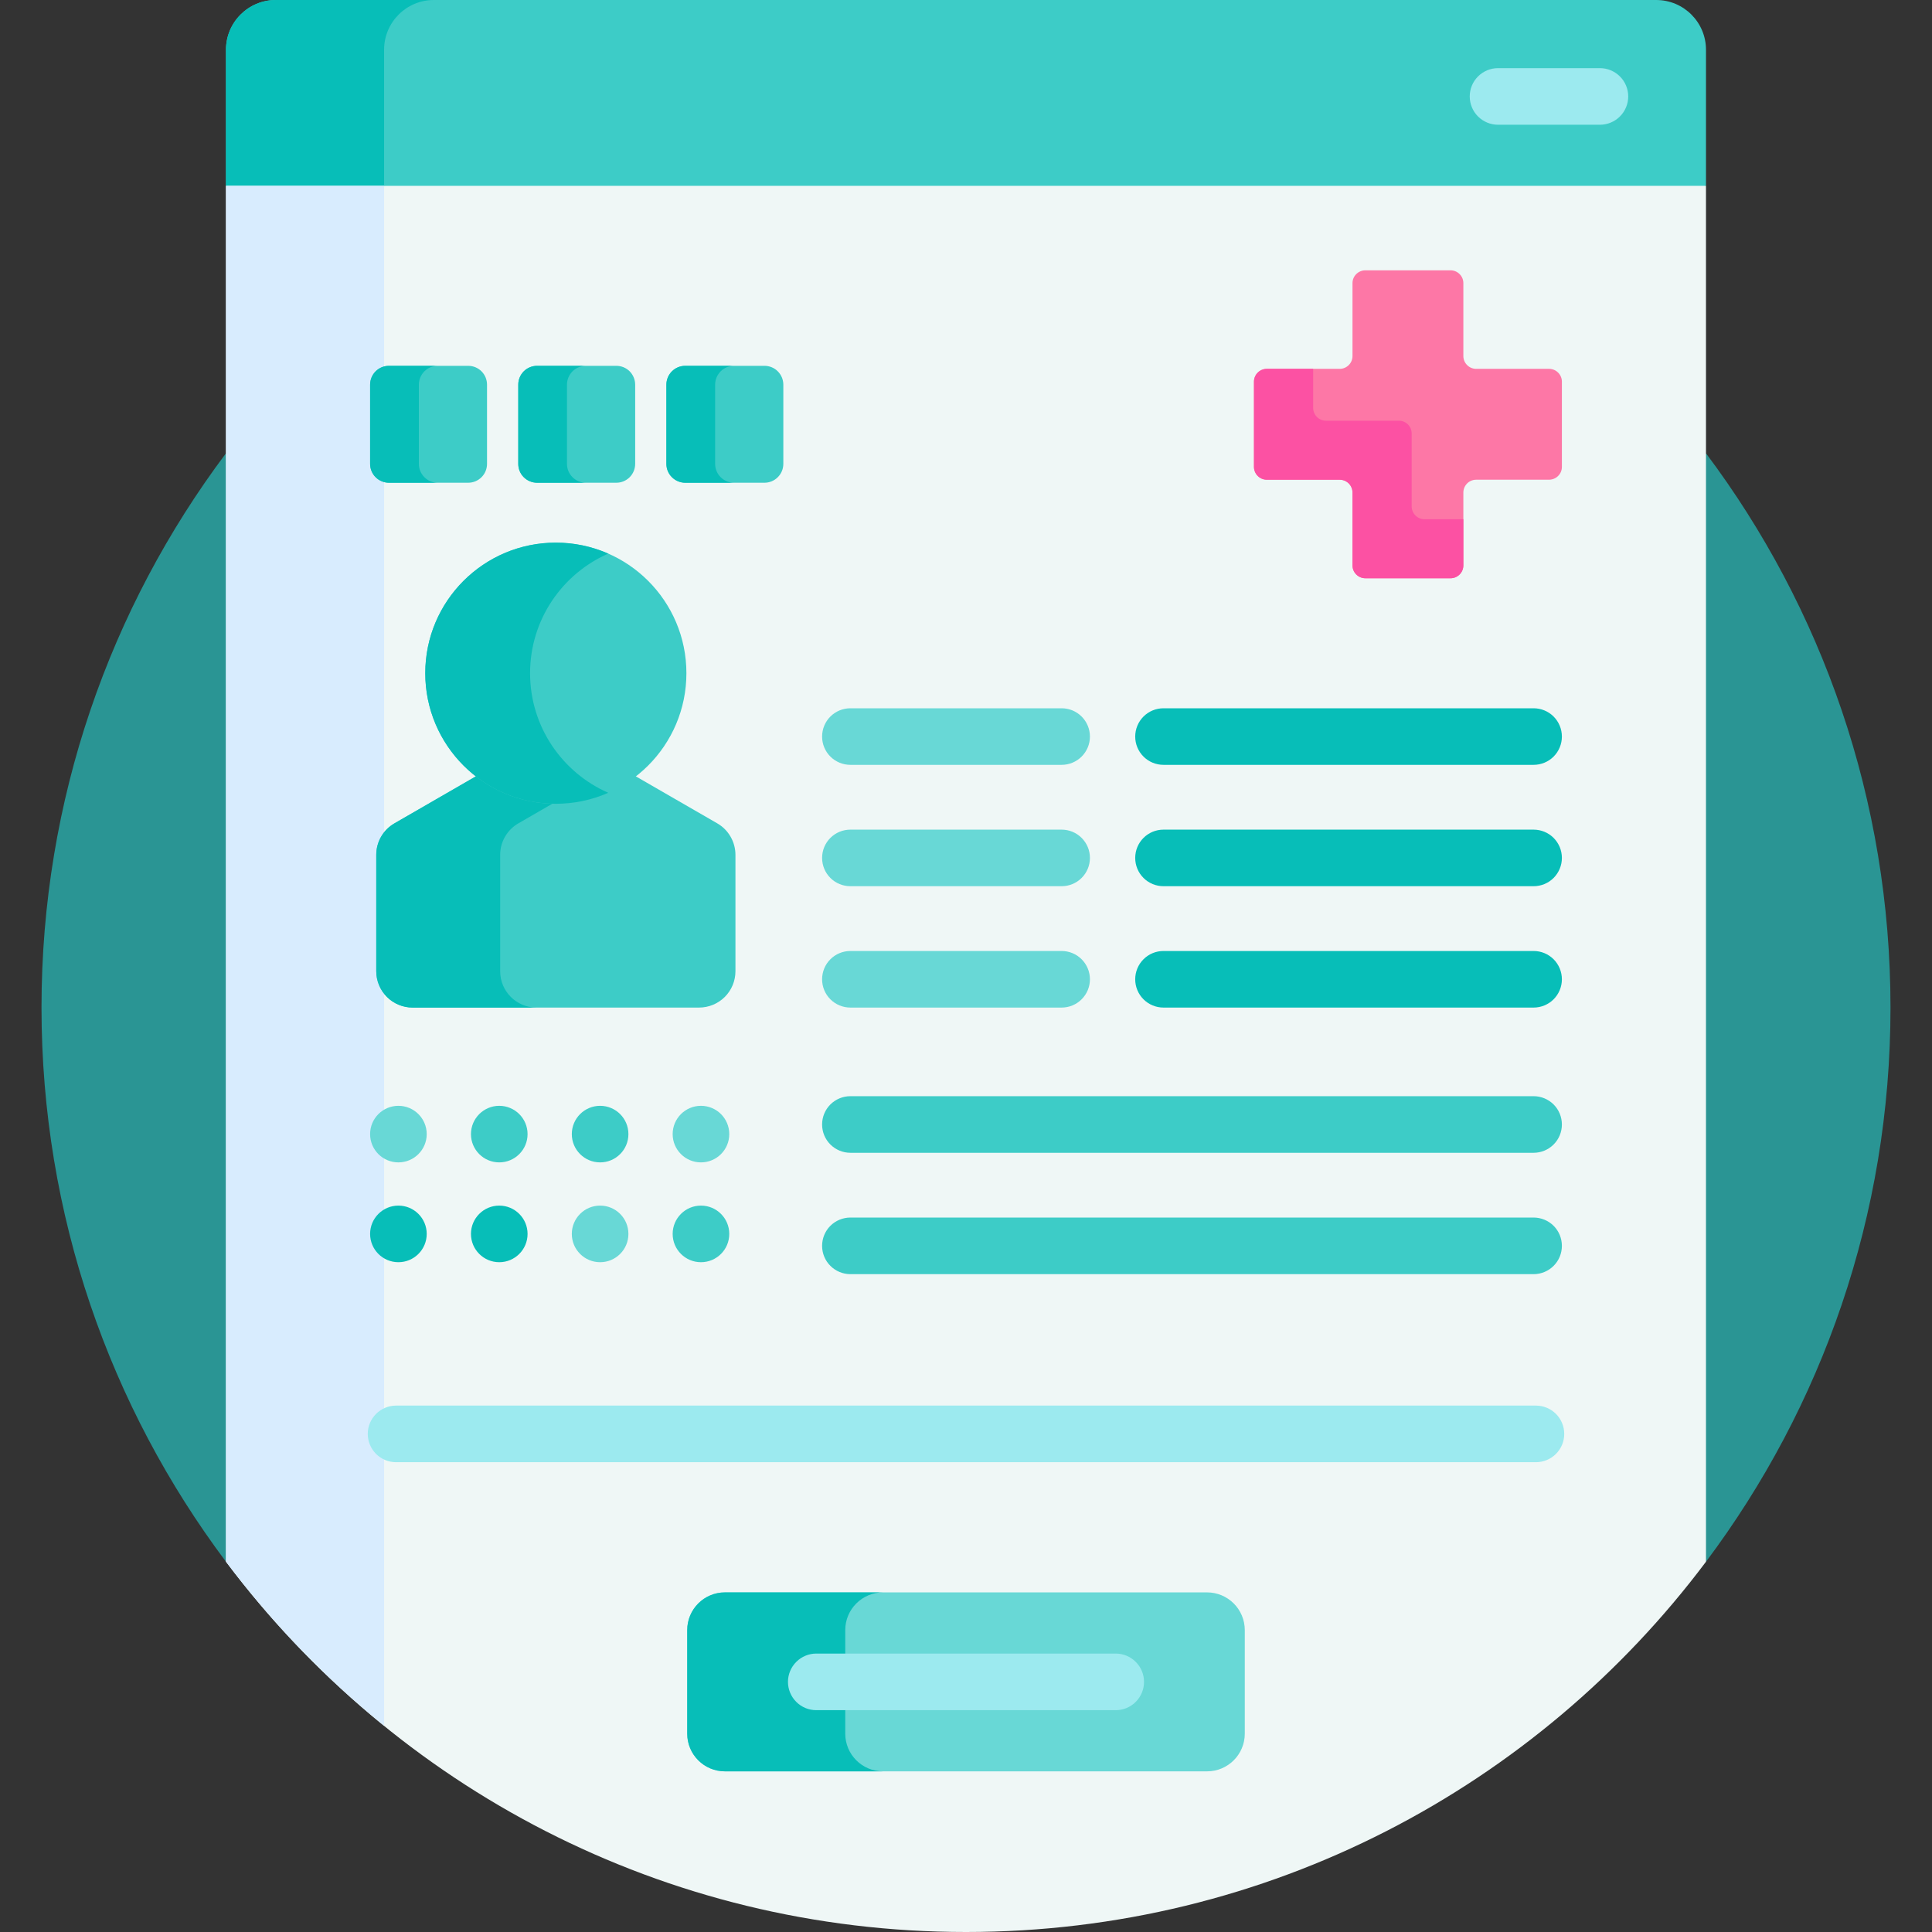 <?xml version="1.0" encoding="UTF-8"?> <svg xmlns="http://www.w3.org/2000/svg" width="60" height="60" viewBox="0 0 60 60" fill="none"><rect x="0" y="0" width="60" height="60" fill="#333333" stroke="none"/><path d="M52.981 14.078L52.864 14.36V48.211L52.981 48.501C56.579 43.705 58.711 37.746 58.711 31.289C58.711 24.832 56.579 18.873 52.981 14.078ZM7.136 14.421L7.018 14.077C3.421 18.873 1.289 24.832 1.289 31.289C1.289 37.746 3.421 43.705 7.018 48.501L7.136 48.157V14.421Z" fill="#2A9594"></path><path d="M51.436 0H8.564C7.711 0 7.018 0.692 7.018 1.546V5.771L7.401 5.874H52.598L52.981 5.771V1.546C52.981 0.692 52.289 0 51.436 0Z" fill="#3DCCC7"></path><path d="M11.928 1.546C11.928 0.692 12.62 0 13.473 0H8.564C7.711 0 7.018 0.692 7.018 1.546V5.771L7.401 5.874H12.31L11.928 5.771L11.928 1.546Z" fill="#07BEB8"></path><path d="M7.018 48.501C12.256 55.483 20.6 60 30 60C39.4 60 47.744 55.483 52.981 48.501V5.771H7.018V48.501Z" fill="#EFF7F6"></path><path d="M11.928 5.771H7.018V48.501C8.44 50.394 10.088 52.105 11.928 53.596L11.928 5.771Z" fill="#D8ECFE"></path><path d="M49.687 3.874H46.523C46.289 3.874 46.066 3.781 45.901 3.617C45.736 3.452 45.644 3.228 45.644 2.995C45.644 2.762 45.736 2.538 45.901 2.374C46.066 2.209 46.289 2.116 46.523 2.116H49.687C49.92 2.116 50.143 2.209 50.308 2.374C50.473 2.538 50.566 2.762 50.566 2.995C50.566 3.228 50.473 3.452 50.308 3.617C50.143 3.781 49.92 3.874 49.687 3.874Z" fill="#9CEAEF"></path><path d="M37.486 55.011H22.514C21.866 55.011 21.342 54.487 21.342 53.84V50.625C21.342 49.978 21.866 49.453 22.514 49.453H37.486C38.133 49.453 38.658 49.978 38.658 50.625V53.84C38.658 54.487 38.133 55.011 37.486 55.011Z" fill="#68D8D6"></path><path d="M26.25 53.84V50.625C26.25 49.978 26.775 49.453 27.422 49.453H22.514C21.866 49.453 21.342 49.978 21.342 50.625V53.84C21.342 54.487 21.866 55.011 22.514 55.011H27.422C26.775 55.011 26.25 54.487 26.25 53.84Z" fill="#07BEB8"></path><path d="M34.65 53.111H25.35C25.117 53.111 24.894 53.019 24.729 52.854C24.564 52.689 24.471 52.465 24.471 52.232C24.471 51.999 24.564 51.776 24.729 51.611C24.894 51.446 25.117 51.353 25.35 51.353H34.65C34.883 51.353 35.106 51.446 35.271 51.611C35.436 51.776 35.529 51.999 35.529 52.232C35.529 52.465 35.436 52.689 35.271 52.854C35.106 53.019 34.883 53.111 34.65 53.111Z" fill="#9CEAEF"></path><path d="M47.627 23.753H36.133C35.9 23.753 35.677 23.661 35.512 23.496C35.347 23.331 35.255 23.108 35.255 22.875C35.255 22.642 35.347 22.418 35.512 22.253C35.677 22.088 35.9 21.996 36.133 21.996H47.627C47.86 21.996 48.084 22.088 48.249 22.253C48.413 22.418 48.506 22.642 48.506 22.875C48.506 23.108 48.413 23.331 48.249 23.496C48.084 23.661 47.86 23.753 47.627 23.753ZM47.627 27.522H36.133C35.9 27.522 35.677 27.43 35.512 27.265C35.347 27.1 35.255 26.877 35.255 26.643C35.255 26.41 35.347 26.187 35.512 26.022C35.677 25.857 35.9 25.765 36.133 25.765H47.627C47.86 25.765 48.084 25.857 48.249 26.022C48.413 26.187 48.506 26.41 48.506 26.643C48.506 26.877 48.413 27.1 48.249 27.265C48.084 27.43 47.86 27.522 47.627 27.522ZM47.627 31.291H36.133C35.9 31.291 35.677 31.199 35.512 31.034C35.347 30.869 35.255 30.646 35.255 30.413C35.255 30.18 35.347 29.956 35.512 29.791C35.677 29.626 35.9 29.534 36.133 29.534H47.627C47.86 29.534 48.084 29.626 48.249 29.791C48.413 29.956 48.506 30.18 48.506 30.413C48.506 30.646 48.413 30.869 48.249 31.034C48.084 31.199 47.86 31.291 47.627 31.291Z" fill="#07BEB8"></path><path d="M32.97 23.753H26.41C26.177 23.753 25.953 23.661 25.788 23.496C25.623 23.331 25.531 23.108 25.531 22.875C25.531 22.642 25.623 22.418 25.788 22.253C25.953 22.088 26.177 21.996 26.41 21.996H32.97C33.203 21.996 33.426 22.088 33.591 22.253C33.756 22.418 33.849 22.642 33.849 22.875C33.849 23.108 33.756 23.331 33.591 23.496C33.426 23.661 33.203 23.753 32.97 23.753ZM32.97 27.522H26.41C26.177 27.522 25.953 27.43 25.788 27.265C25.623 27.1 25.531 26.877 25.531 26.643C25.531 26.41 25.623 26.187 25.788 26.022C25.953 25.857 26.177 25.765 26.41 25.765H32.97C33.203 25.765 33.426 25.857 33.591 26.022C33.756 26.187 33.849 26.41 33.849 26.643C33.849 26.877 33.756 27.1 33.591 27.265C33.426 27.43 33.203 27.522 32.97 27.522ZM32.97 31.291H26.41C26.177 31.291 25.953 31.199 25.788 31.034C25.623 30.869 25.531 30.646 25.531 30.413C25.531 30.18 25.623 29.956 25.788 29.791C25.953 29.626 26.177 29.534 26.41 29.534H32.97C33.203 29.534 33.426 29.626 33.591 29.791C33.756 29.956 33.849 30.18 33.849 30.413C33.849 30.646 33.756 30.869 33.591 31.034C33.426 31.199 33.203 31.291 32.97 31.291Z" fill="#68D8D6"></path><path d="M47.627 35.801H26.41C26.177 35.801 25.953 35.708 25.788 35.543C25.623 35.379 25.531 35.155 25.531 34.922C25.531 34.689 25.623 34.465 25.788 34.3C25.953 34.136 26.177 34.043 26.41 34.043H47.627C47.86 34.043 48.084 34.136 48.249 34.3C48.414 34.465 48.506 34.689 48.506 34.922C48.506 35.155 48.414 35.379 48.249 35.543C48.084 35.708 47.86 35.801 47.627 35.801ZM47.627 39.57H26.41C26.177 39.57 25.953 39.477 25.788 39.312C25.623 39.148 25.531 38.924 25.531 38.691C25.531 38.458 25.623 38.234 25.788 38.069C25.953 37.905 26.177 37.812 26.41 37.812H47.627C47.86 37.812 48.084 37.905 48.249 38.069C48.414 38.234 48.506 38.458 48.506 38.691C48.506 38.924 48.414 39.148 48.249 39.312C48.084 39.477 47.86 39.57 47.627 39.57Z" fill="#3DCCC7"></path><path d="M22.275 25.57L19.63 24.043C18.949 24.559 18.117 24.839 17.262 24.838C16.407 24.839 15.576 24.559 14.895 24.043L12.25 25.57C12.078 25.669 11.935 25.811 11.836 25.983C11.737 26.155 11.685 26.349 11.685 26.548V30.162C11.685 30.31 11.714 30.457 11.771 30.594C11.828 30.731 11.911 30.856 12.016 30.961C12.121 31.066 12.245 31.149 12.382 31.205C12.519 31.262 12.666 31.291 12.815 31.291H21.71C22.01 31.291 22.297 31.172 22.509 30.961C22.721 30.749 22.84 30.462 22.84 30.162V26.548C22.84 26.349 22.787 26.155 22.688 25.983C22.589 25.811 22.447 25.669 22.275 25.57Z" fill="#3DCCC7"></path><path d="M15.533 30.162V26.548C15.533 26.349 15.585 26.155 15.685 25.983C15.784 25.811 15.926 25.669 16.098 25.57L17.37 24.835C17.334 24.836 17.298 24.838 17.262 24.838C16.407 24.839 15.576 24.559 14.895 24.043L12.25 25.57C12.078 25.669 11.935 25.811 11.836 25.983C11.737 26.155 11.685 26.349 11.685 26.548V30.162C11.685 30.462 11.804 30.749 12.016 30.961C12.228 31.172 12.515 31.291 12.814 31.291H16.663C16.039 31.291 15.533 30.786 15.533 30.162Z" fill="#07BEB8"></path><path d="M17.262 24.962C19.502 24.962 21.317 23.146 21.317 20.907C21.317 18.667 19.502 16.852 17.262 16.852C15.023 16.852 13.207 18.667 13.207 20.907C13.207 23.146 15.023 24.962 17.262 24.962Z" fill="#3DCCC7"></path><path d="M16.462 20.907C16.462 19.246 17.461 17.82 18.89 17.193C18.377 16.968 17.823 16.852 17.262 16.852C15.023 16.852 13.207 18.667 13.207 20.907C13.207 23.146 15.023 24.962 17.262 24.962C17.823 24.962 18.377 24.846 18.89 24.621C17.461 23.994 16.462 22.567 16.462 20.907Z" fill="#07BEB8"></path><path d="M14.54 14.992H12.08C11.924 14.992 11.775 14.93 11.665 14.82C11.556 14.711 11.494 14.562 11.494 14.406V11.947C11.494 11.791 11.556 11.642 11.665 11.532C11.775 11.422 11.924 11.361 12.08 11.361H14.54C14.695 11.361 14.844 11.422 14.954 11.532C15.064 11.642 15.125 11.791 15.125 11.947V14.406C15.125 14.562 15.064 14.711 14.954 14.82C14.844 14.93 14.695 14.992 14.54 14.992Z" fill="#3DCCC7"></path><path d="M13.008 14.406V11.947C13.008 11.791 13.07 11.642 13.18 11.532C13.289 11.422 13.438 11.361 13.594 11.361H12.08C11.924 11.361 11.775 11.422 11.665 11.532C11.556 11.642 11.494 11.791 11.494 11.947V14.406C11.494 14.562 11.556 14.711 11.665 14.82C11.775 14.93 11.924 14.992 12.08 14.992H13.594C13.438 14.992 13.289 14.93 13.18 14.82C13.07 14.711 13.008 14.562 13.008 14.406Z" fill="#07BEB8"></path><path d="M19.14 14.992H16.68C16.525 14.992 16.376 14.93 16.266 14.82C16.156 14.711 16.095 14.562 16.095 14.406V11.947C16.095 11.791 16.156 11.642 16.266 11.532C16.376 11.422 16.525 11.361 16.68 11.361H19.14C19.296 11.361 19.445 11.422 19.555 11.532C19.664 11.642 19.726 11.791 19.726 11.947V14.406C19.726 14.562 19.664 14.711 19.555 14.82C19.445 14.93 19.296 14.992 19.14 14.992Z" fill="#3DCCC7"></path><path d="M17.608 14.406V11.947C17.608 11.791 17.67 11.642 17.78 11.532C17.89 11.422 18.039 11.361 18.195 11.361H16.68C16.525 11.361 16.376 11.422 16.266 11.532C16.156 11.642 16.095 11.791 16.095 11.947V14.406C16.095 14.562 16.156 14.711 16.266 14.82C16.376 14.93 16.525 14.992 16.68 14.992H18.195C18.039 14.992 17.89 14.93 17.78 14.82C17.67 14.711 17.608 14.562 17.608 14.406Z" fill="#07BEB8"></path><path d="M23.741 14.992H21.281C21.126 14.992 20.977 14.93 20.867 14.82C20.757 14.711 20.695 14.562 20.695 14.406V11.947C20.695 11.791 20.757 11.642 20.867 11.532C20.977 11.422 21.126 11.361 21.281 11.361H23.741C23.896 11.361 24.046 11.422 24.155 11.532C24.265 11.642 24.327 11.791 24.327 11.947V14.406C24.327 14.562 24.265 14.711 24.155 14.82C24.046 14.93 23.896 14.992 23.741 14.992Z" fill="#3DCCC7"></path><path d="M22.209 14.406V11.947C22.209 11.791 22.271 11.642 22.381 11.532C22.491 11.422 22.64 11.361 22.795 11.361H21.281C21.126 11.361 20.977 11.422 20.867 11.532C20.757 11.642 20.695 11.791 20.695 11.947V14.406C20.695 14.562 20.757 14.711 20.867 14.82C20.977 14.93 21.126 14.992 21.281 14.992H22.795C22.64 14.992 22.491 14.93 22.381 14.82C22.271 14.711 22.209 14.562 22.209 14.406Z" fill="#07BEB8"></path><path d="M48.108 11.455H45.844C45.739 11.455 45.637 11.413 45.563 11.338C45.488 11.264 45.446 11.163 45.446 11.057V8.793C45.446 8.687 45.404 8.586 45.329 8.512C45.255 8.437 45.154 8.395 45.048 8.395H42.401C42.296 8.395 42.195 8.437 42.12 8.512C42.045 8.586 42.003 8.687 42.003 8.793V11.057C42.003 11.163 41.961 11.264 41.887 11.338C41.812 11.413 41.711 11.455 41.605 11.455H39.341C39.236 11.455 39.135 11.497 39.06 11.572C38.985 11.646 38.943 11.748 38.943 11.853V14.5C38.943 14.552 38.953 14.604 38.974 14.652C38.993 14.7 39.023 14.744 39.06 14.781C39.097 14.818 39.141 14.847 39.189 14.867C39.237 14.887 39.289 14.898 39.341 14.898H41.605C41.711 14.898 41.812 14.94 41.887 15.014C41.961 15.089 42.003 15.19 42.003 15.296V17.56C42.003 17.665 42.045 17.767 42.12 17.841C42.195 17.916 42.296 17.958 42.401 17.958H45.048C45.154 17.958 45.255 17.916 45.329 17.841C45.404 17.767 45.446 17.665 45.446 17.56V15.296C45.446 15.19 45.488 15.089 45.563 15.014C45.637 14.94 45.739 14.898 45.844 14.898H48.108C48.16 14.898 48.212 14.887 48.26 14.867C48.309 14.847 48.352 14.818 48.389 14.781C48.426 14.744 48.456 14.7 48.476 14.652C48.496 14.604 48.506 14.552 48.506 14.5V11.853C48.506 11.748 48.464 11.646 48.389 11.572C48.315 11.497 48.214 11.455 48.108 11.455Z" fill="#FD77A6"></path><path d="M44.239 16.125C44.134 16.125 44.033 16.084 43.958 16.009C43.883 15.934 43.841 15.833 43.841 15.727V13.463C43.841 13.358 43.8 13.257 43.725 13.182C43.65 13.107 43.549 13.065 43.443 13.065H41.179C41.127 13.065 41.075 13.055 41.027 13.035C40.979 13.015 40.935 12.986 40.898 12.949C40.861 12.912 40.832 12.868 40.812 12.82C40.792 12.771 40.781 12.72 40.781 12.667V11.455H39.341C39.236 11.455 39.135 11.497 39.06 11.572C38.985 11.646 38.943 11.748 38.943 11.853V14.5C38.943 14.605 38.985 14.706 39.06 14.781C39.135 14.856 39.236 14.898 39.341 14.898H41.605C41.711 14.898 41.812 14.94 41.887 15.014C41.961 15.089 42.003 15.19 42.003 15.296V17.56C42.003 17.665 42.045 17.767 42.12 17.841C42.195 17.916 42.296 17.958 42.401 17.958H45.048C45.154 17.958 45.255 17.916 45.329 17.841C45.404 17.767 45.446 17.665 45.446 17.56V16.125H44.239Z" fill="#FC51A3"></path><path d="M12.373 36.099C12.858 36.099 13.252 35.706 13.252 35.221C13.252 34.735 12.858 34.342 12.373 34.342C11.887 34.342 11.494 34.735 11.494 35.221C11.494 35.706 11.887 36.099 12.373 36.099Z" fill="#68D8D6"></path><path d="M15.505 36.099C15.99 36.099 16.384 35.706 16.384 35.221C16.384 34.735 15.99 34.342 15.505 34.342C15.02 34.342 14.626 34.735 14.626 35.221C14.626 35.706 15.02 36.099 15.505 36.099Z" fill="#3DCCC7"></path><path d="M18.637 36.099C19.123 36.099 19.516 35.706 19.516 35.221C19.516 34.735 19.123 34.342 18.637 34.342C18.152 34.342 17.758 34.735 17.758 35.221C17.758 35.706 18.152 36.099 18.637 36.099Z" fill="#3DCCC7"></path><path d="M21.769 36.099C22.255 36.099 22.648 35.706 22.648 35.221C22.648 34.735 22.255 34.342 21.769 34.342C21.284 34.342 20.89 34.735 20.89 35.221C20.89 35.706 21.284 36.099 21.769 36.099Z" fill="#68D8D6"></path><path d="M12.373 39.199C12.858 39.199 13.252 38.806 13.252 38.32C13.252 37.835 12.858 37.441 12.373 37.441C11.887 37.441 11.494 37.835 11.494 38.32C11.494 38.806 11.887 39.199 12.373 39.199Z" fill="#07BEB8"></path><path d="M15.505 39.199C15.99 39.199 16.384 38.806 16.384 38.32C16.384 37.835 15.99 37.441 15.505 37.441C15.02 37.441 14.626 37.835 14.626 38.32C14.626 38.806 15.02 39.199 15.505 39.199Z" fill="#07BEB8"></path><path d="M18.637 39.199C19.123 39.199 19.516 38.806 19.516 38.32C19.516 37.835 19.123 37.441 18.637 37.441C18.152 37.441 17.758 37.835 17.758 38.32C17.758 38.806 18.152 39.199 18.637 39.199Z" fill="#68D8D6"></path><path d="M21.769 39.199C22.255 39.199 22.648 38.806 22.648 38.32C22.648 37.835 22.255 37.441 21.769 37.441C21.284 37.441 20.89 37.835 20.89 38.32C20.89 38.806 21.284 39.199 21.769 39.199Z" fill="#3DCCC7"></path><path d="M47.7 45.41H12.3C12.067 45.41 11.844 45.318 11.679 45.153C11.514 44.988 11.421 44.764 11.421 44.531C11.421 44.298 11.514 44.075 11.679 43.91C11.844 43.745 12.067 43.652 12.3 43.652H47.7C47.816 43.652 47.93 43.675 48.036 43.719C48.143 43.763 48.24 43.828 48.322 43.91C48.403 43.991 48.468 44.088 48.512 44.195C48.556 44.302 48.579 44.416 48.579 44.531C48.579 44.647 48.556 44.761 48.512 44.868C48.468 44.974 48.403 45.071 48.321 45.153C48.24 45.234 48.143 45.299 48.036 45.343C47.93 45.387 47.815 45.41 47.7 45.41Z" fill="#9CEAEF"></path></svg> 